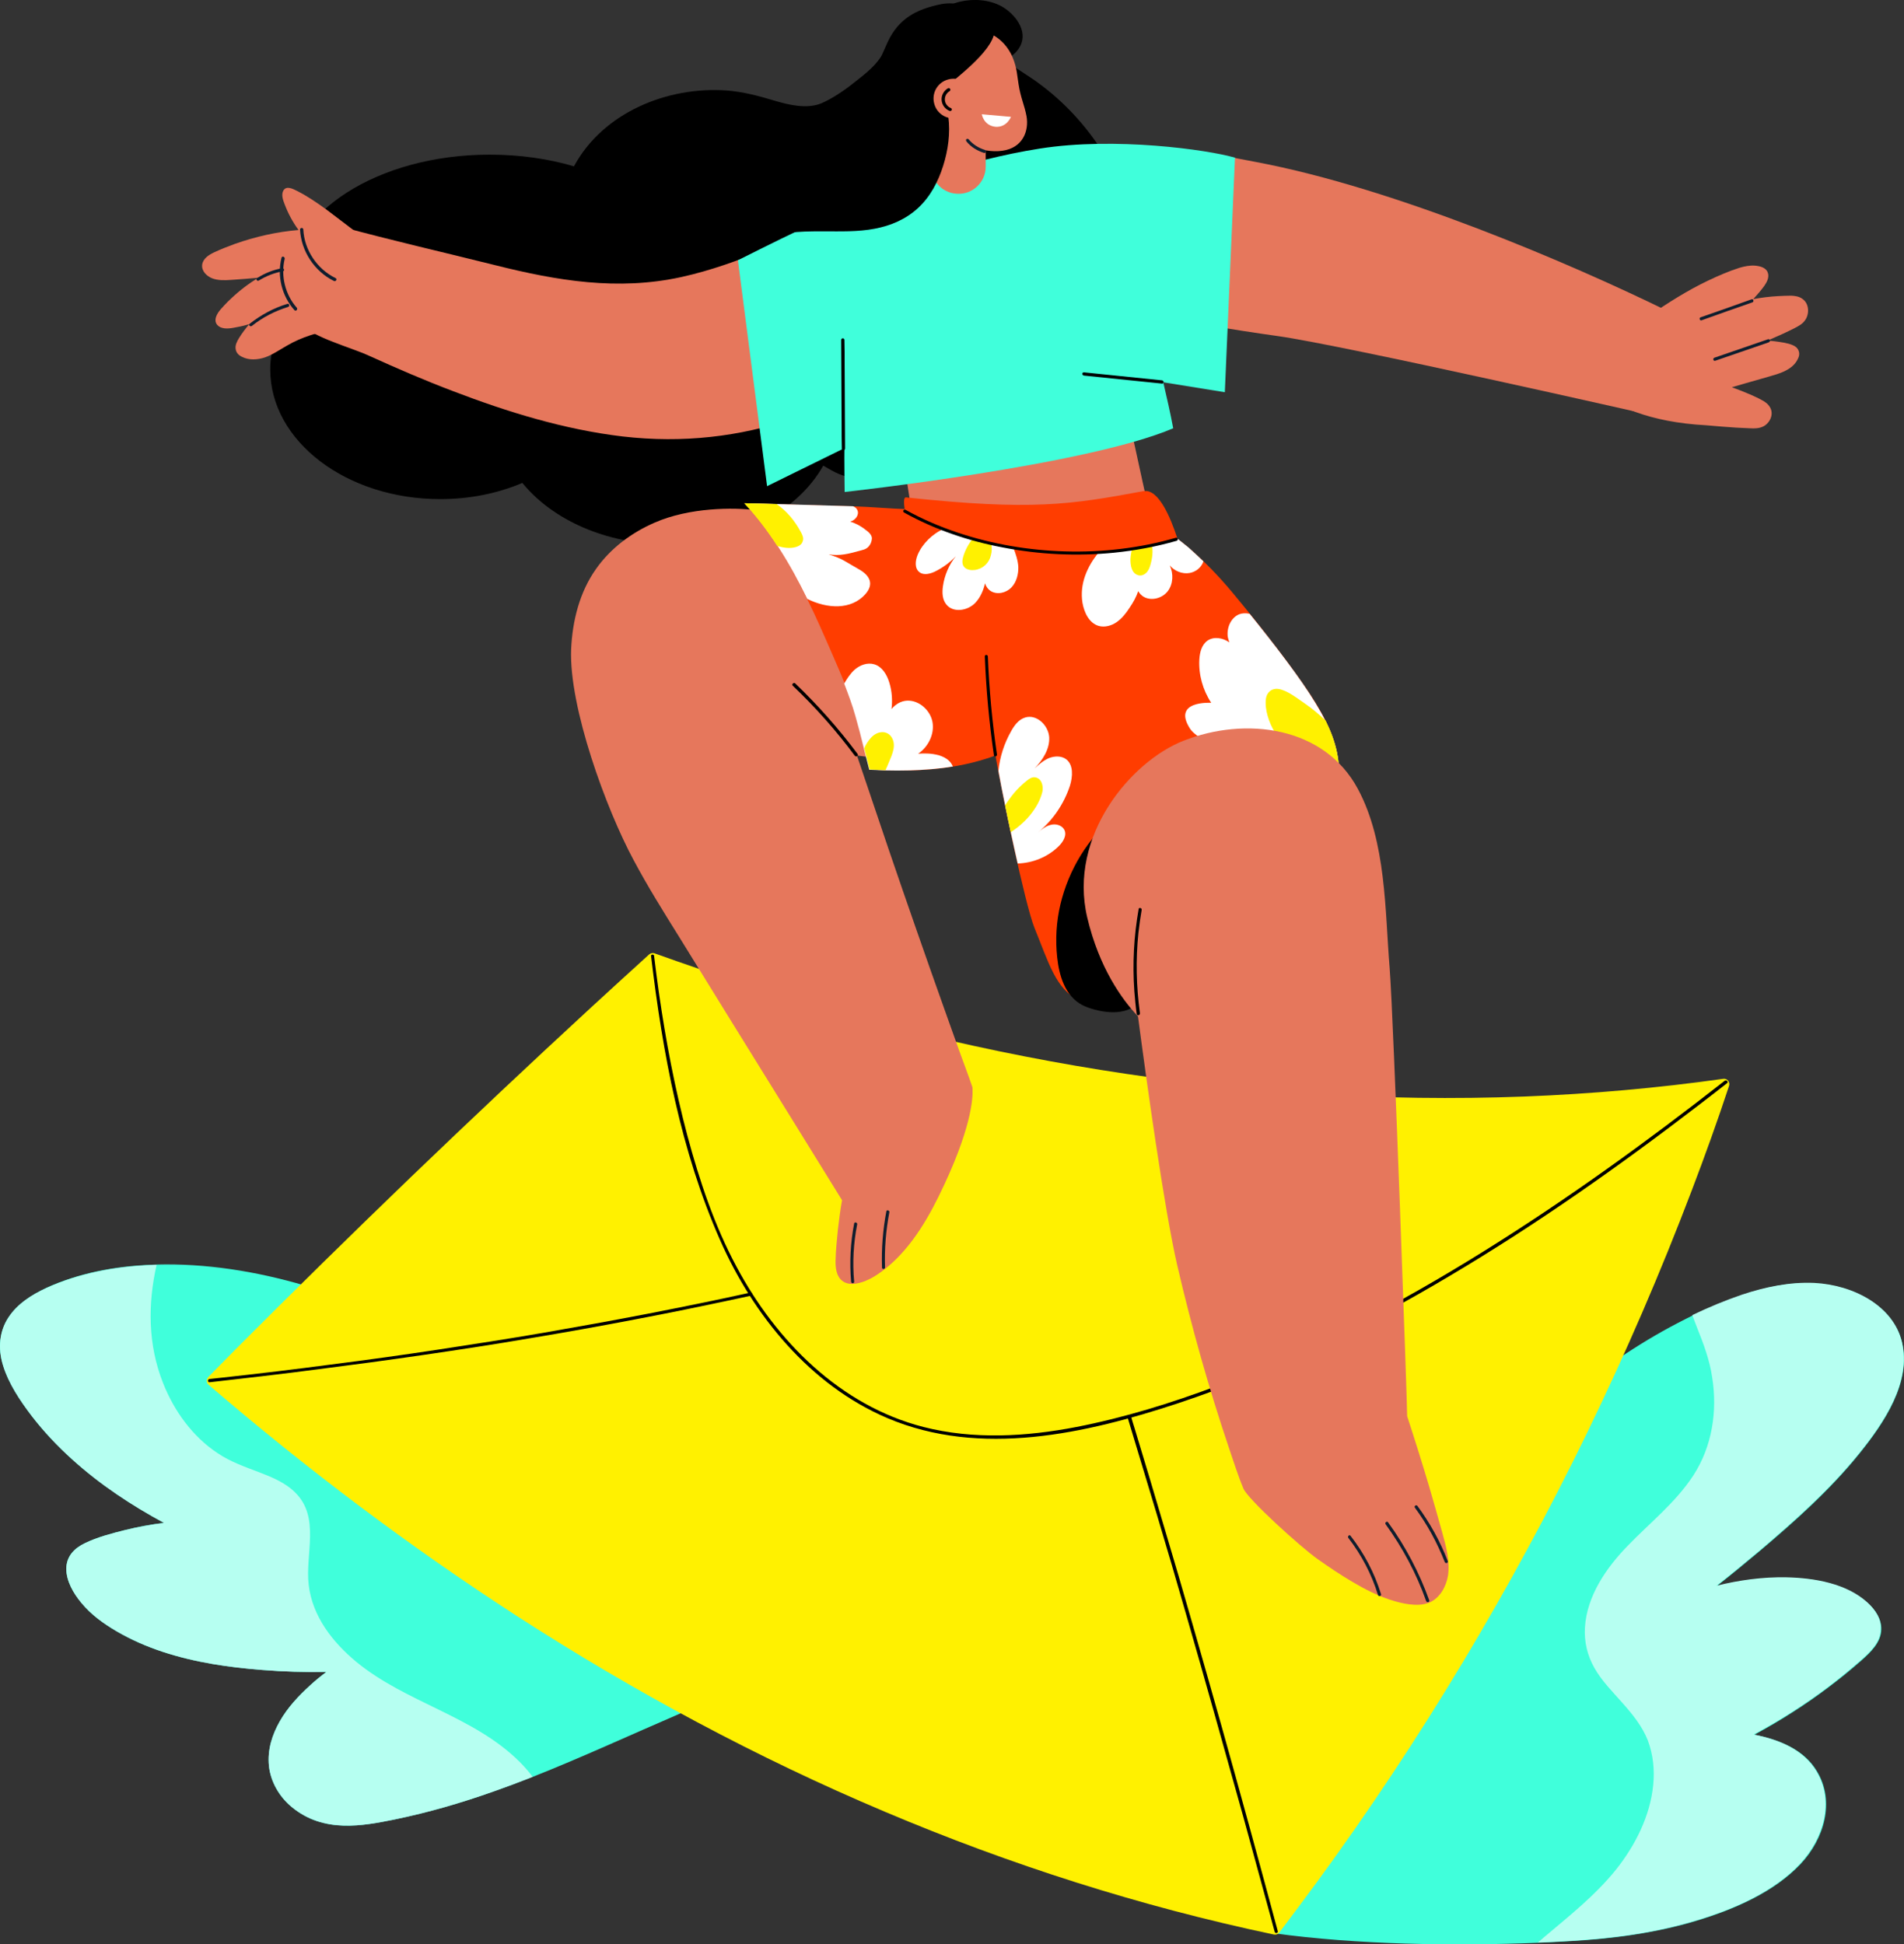 <?xml version="1.0" encoding="utf-8"?>
<!-- Generator: Adobe Illustrator 26.5.0, SVG Export Plug-In . SVG Version: 6.00 Build 0)  -->
<svg version="1.1" id="Layer_4" xmlns="http://www.w3.org/2000/svg" xmlns:xlink="http://www.w3.org/1999/xlink" x="0px" y="0px"
	 viewBox="0 0 881.4 900.2" style="enable-background:new 0 0 881.4 900.2;" xml:space="preserve">
<rect x="0" y="0" width="881.4" height="900.2" fill="#333333" stroke="none"/>
<style type="text/css">
	.st0{fill:#40FFDB;}
	.st1{fill:#B6FFF1;}
	.st2{fill:#FFF100;}
	.st3{fill:#E6775C;}
	.st4{fill:#FF3D00;}
	.st5{fill:#FFFFFF;}
	.st6{fill:#0F1E2E;}
</style>
<path class="st0" d="M414.6,750c-4.7,1.9-95.1,41.4-99.8,43.4c-22.8,9.8-45.2,20.2-68.2,29.3c-6.1,2.4-12.2,4.7-18.5,6.9
	c-14.7,5.2-29.8,9.6-45.3,12.8c-14.8,3-32.9,6.6-47.7-5.7c-5.9-4.8-9.8-11.7-10.6-19c-0.8-7.7,1.6-14.7,5-20.7
	c3.7-6.5,8.8-11.9,14.2-16.8c2.4-2.2,4.8-4.2,7.4-6.1c-9.8,0.2-19.8-0.1-29.8-0.9c-15.2-1.2-30.8-3.4-46-8.4
	c-7.3-2.4-14.6-5.5-21.5-9.6c-5.9-3.5-11.6-7.5-16.1-13c-3.7-4.5-7-10.2-7-15.8c0-6,3.9-9.7,8.6-11.9c5.8-2.8,12.3-4.5,18.7-6.1
	c5.9-1.5,11.9-2.6,17.9-3.3c-15-8.1-29.5-17.7-42.5-29.4c-6.8-6.2-13.2-12.9-18.8-20.2C9.2,648.4,4,640.7,1.4,632.2
	c-2.5-8.2-1.6-16,2.5-22.2c4.2-6.4,10.8-10.5,17.5-13.7c14.9-6.8,31.8-10.1,48.9-10.7c0.7,0,1.5-0.1,2.2-0.1
	c22.5-0.6,45.9,3,68.9,9.8c1.9,3.1,3.9,6.2,5.9,9.2c18.3,27.5,112.6,12.9,135.3,36.9C319,680.2,371.7,719.4,414.6,750z"/>
<path class="st1" d="M240.5,815.7c-21.3-21.2-52.5-27.3-75.5-46.2c-11-9.1-20.4-21.1-22.1-35.7c-1.7-14.1,5.4-31.1-6.1-42.6
	c-4.6-4.7-11-7.3-17-9.6c-6.6-2.5-13.2-4.8-19.1-8.8c-11.6-7.7-20.1-19.5-25.2-32.4c-7.1-17.9-7.1-36.7-3-54.8c-0.7,0-1.5,0-2.2,0.1
	c-17.1,0.7-34,3.9-48.9,10.7C14.6,599.5,8,603.7,3.9,610c-4.1,6.2-5,14.1-2.5,22.2c2.6,8.4,7.8,16.2,13.2,23.3
	c5.6,7.3,12,14.1,18.8,20.2c13,11.8,27.5,21.3,42.5,29.4c-6.1,0.8-12.1,1.9-17.9,3.3c-6.4,1.6-12.9,3.3-18.7,6.1
	c-4.6,2.2-8.6,5.9-8.6,11.9c0,5.6,3.2,11.3,7,15.8c4.6,5.5,10.2,9.5,16.1,13c6.9,4,14.2,7.2,21.5,9.6c15.2,5,30.7,7.2,46,8.4
	c10,0.8,19.9,1.1,29.8,0.9c-2.5,1.9-5,3.9-7.4,6.1c-5.4,4.9-10.5,10.3-14.2,16.8c-3.4,6-5.8,13-5,20.7c0.8,7.2,4.7,14.1,10.6,19
	c14.8,12.2,32.9,8.7,47.7,5.7c15.5-3.2,30.6-7.6,45.3-12.8c6.2-2.2,12.4-4.5,18.5-6.9C244.8,820.3,242.7,817.9,240.5,815.7z"/>
<path class="st0" d="M870.9,754.4c-0.1,6-4.8,10.5-9.3,14.5c-9.9,8.7-20.5,16.7-31.8,23.9c-5.7,3.7-11.6,7.1-17.7,10.4
	c11.9,2.3,23.1,7,29,16.9c8.5,14,3.4,31.3-7.6,43c-12.3,13-30.7,21-48.4,26.3c-19,5.7-38.9,8.3-58.8,9.4c-4.6,0.3-9.2,0.5-14.1,0.7
	c-38.7,1.6-84.5,0.9-122.6-4.4c-11.3-1.6,8.8-41.1-2.3-38.5c42.1-66.7,52.6-88,82.6-159.6c2.1-2.2,4.3-4.3,6.5-6.4
	c15.1-14.8,30.9-29.2,47.5-42.7c16.4-13.2,33.8-25.5,52.9-35.4c2.2-1.1,4.4-2.3,6.7-3.4c7.5-3.6,15.2-6.9,23.1-9.5
	c10.6-3.6,21.9-6,33.3-5.4c18.2,0.9,36.6,10.6,40.6,27.3c4.4,18.5-8.2,37.2-19.8,51.6c-13.4,16.6-29.7,31.2-46.4,45.3
	c-6.4,5.4-13,10.8-19.6,16c10.5-2.6,21.4-4.1,32.3-3.9c13.2,0.3,27.8,2.9,37.5,11.6C868.1,745.3,871,749.6,870.9,754.4z"/>
<path class="st1" d="M864.4,741.9c-9.6-8.7-24.2-11.3-37.5-11.6c-10.9-0.2-21.8,1.3-32.3,3.9c6.6-5.2,13.2-10.6,19.6-16
	c16.6-14.1,33-28.7,46.4-45.3c11.6-14.4,24.2-33,19.8-51.6c-4-16.7-22.4-26.4-40.6-27.3c-11.4-0.5-22.7,1.9-33.3,5.4
	c-7.9,2.7-15.6,5.9-23.1,9.5c0.7,2,1.5,3.9,2.2,5.8c3,7.5,5.8,14.9,7,23c2.5,15.6,0,32-8.7,45.4c-8.2,12.6-20.2,22-30.5,32.7
	c-9.8,10.1-18.8,23.1-19.7,37.7c-0.4,6.6,1.1,13,4.4,18.8c3.4,6,8.4,11,12.9,16.1c4.7,5.3,9.2,10.8,11.8,17.4
	c2.5,6.6,3.2,13.7,2.5,20.7c-1.4,14.3-8.3,27.9-17.1,39c-9.6,12-21.9,21.7-33.5,31.5c-0.9,0.8-1.8,1.6-2.8,2.4
	c4.8-0.2,9.5-0.4,14.1-0.7c19.9-1.1,39.9-3.7,58.8-9.4c17.8-5.3,36.2-13.3,48.4-26.3c11-11.7,16.1-29,7.6-43
	c-6-9.9-17.2-14.6-29-16.9c6-3.3,11.9-6.7,17.7-10.4c11.3-7.2,21.9-15.2,31.8-23.9c4.5-4,9.3-8.4,9.3-14.5
	C871,749.6,868.1,745.3,864.4,741.9z"/>
<g>
	<path class="st2" d="M783.1,551.3c-14.4,37.9-30.5,75.2-48.2,111.7c-17.6,36.3-36.9,71.9-57.7,106.6c-21,35-43.6,69.1-67.7,102
		c-5.7,7.8-11.5,15.5-17.3,23.2c-0.6,0.8-1.6,1.1-2.5,0.9c-61.7-13-122.1-32.3-180.2-56.9c-59.2-25-115.9-55.5-169.8-90.3
		c-50.1-32.4-97.8-68.4-143.1-107.3c-1.1-0.9-1.2-2.6-0.1-3.7c4.2-4.3,8.4-8.5,12.6-12.8c26.8-26.9,53.9-53.5,81.3-79.9
		c27.6-26.5,55.4-52.7,83.5-78.6c8.8-8.1,17.7-16.2,26.6-24.3c0.7-0.6,1.7-0.8,2.5-0.5c6.9,2.5,13.9,4.9,20.9,7.3
		c60.5,20.6,122.6,36.6,185.8,46.7c64.7,10.4,130.5,14.8,196,12.3c30.8-1.2,61.5-3.9,92-8.2c1.8-0.3,3.3,1.5,2.7,3.3
		C795,519.2,789.2,535.3,783.1,551.3z"/>
	<g>
		<path d="M301.4,442.7c5.3,44.7,13.7,90.2,32,131.6c15.4,34.9,41.7,67.1,77.4,82.3c43.1,18.3,92,7.2,134.6-6.9
			c44.1-14.6,86-35.3,125.8-59c40.3-23.9,78.7-51,115.8-79.5c4.2-3.2,8.3-6.4,12.5-9.7c0.8-0.6-0.3-1.6-1.1-1.1
			c-36,28.2-73.2,55.1-112.1,79.3c-39.1,24.3-80.1,46-123.2,62.1c-21.1,7.9-42.7,14.6-64.8,18.9c-23.3,4.5-47.7,5.9-70.8,0
			c-38.6-9.9-68.3-39.9-86.6-74.3c-10.2-19-17.1-39.8-22.7-60.6c-5.8-21.8-10-44-13.2-66.3c-0.8-5.6-1.5-11.2-2.2-16.9
			C302.8,441.8,301.3,441.7,301.4,442.7L301.4,442.7z"/>
	</g>
	<g>
		<path d="M521.9,656c4.6,15.2,9.2,30.5,13.8,45.8c4.6,15.4,9.1,30.7,13.5,46.1c4.5,15.6,8.9,31.1,13.3,46.7
			c4.4,15.6,8.7,31.2,13.1,46.8c4.3,15.7,8.6,31.4,12.9,47.2c0.5,2,1.1,4,1.6,5.9c0.3,0.9,1.7,0.5,1.4-0.4
			c-4.2-15.7-8.5-31.5-12.8-47.2c-4.3-15.6-8.6-31.3-13-46.9c-4.4-15.6-8.8-31.2-13.3-46.8c-4.4-15.4-8.9-30.8-13.5-46.2
			c-4.5-15.3-9.1-30.6-13.7-45.8c-0.6-1.9-1.2-3.8-1.7-5.7C523.1,654.7,521.6,655.1,521.9,656L521.9,656z"/>
	</g>
	<g>
		<path d="M97,640c16.7-1.9,33.4-3.8,50.1-6c16.5-2.1,32.9-4.3,49.3-6.7c16.4-2.4,32.8-4.9,49.1-7.7c16.2-2.7,32.4-5.6,48.5-8.7
			c15.9-3,31.8-6.3,47.7-9.7c2-0.4,4-0.9,6-1.3c0.9-0.2,0.5-1.7-0.4-1.4c-15.8,3.5-31.7,6.7-47.6,9.8c-16,3.1-32.1,6-48.2,8.8
			c-16.2,2.8-32.5,5.3-48.8,7.8c-16.5,2.5-33,4.8-49.6,6.9c-16.6,2.2-33.2,4.2-49.8,6c-2.1,0.2-4.2,0.5-6.4,0.7
			C96.1,638.6,96.1,640.1,97,640L97,640z"/>
	</g>
</g>
<path class="st3" d="M533.5,243.4c-0.7-1.7-27.4-125.6-27.4-125.6L407,138.6L427,269.8L533.5,243.4z"/>
<path class="st3" d="M770.7,143.4c-43-21-124.5-56.2-189.3-68.4c-6.8-1.3-13.6-2.6-20.5-3.9c-10.6,7.5-15.1,22.5-15.7,35.6
	c-0.4,9.1,0.9,18,3.8,26.6c1.9,5.7,4.7,12.4,9.1,17.1c0.2,0.1,0.4,0.2,0.6,0.3c0.2,0.1,0.4,0,0.5-0.1c10.7,1.8,21.5,3.5,32.3,5
	c31.1,4.4,172.3,36.5,172.3,36.5S773.6,144.8,770.7,143.4z"/>
<path d="M519.6,89.3c-2.4-7.5-6.2-14.5-10.5-21c-8.2-12.4-18.8-23.3-31-31.7c-1.5-1-8.8-5.8-10.3-6.8c-0.1,0-1.6,2.4-4,6.5
	c-11.1-6.5-30.1-17.1-31.6-18.1c-8.8,2.3-19.4,0.4-24.4,8.1c-3.4,5.2-8.5,8.8-13,12.4c-4,3.2-9.8,7.1-14.5,9.1
	c-6.7,2.8-15.1,0.8-21.8-1.2c-7.3-2.2-14.4-4.1-22-4.7c-27.4-2-57.3,10.1-70.8,35.1c-11.9-3.5-25.1-5.4-39-5.4
	c-51.7,0-93.6,26.9-93.6,60c0,3.4,0.5,6.6,1.3,9.8c-0.6,1-1.1,2.1-1.3,3.3c-5.1,8-8,16.9-8,26.4c0,33.1,35.2,60,78.7,60
	c13.8,0,26.7-2.7,38-7.5c13.9,17,38.6,28.4,66.9,28.4c32.5,0,60.4-15,72.4-36.4c2.5,1.4,5,3,7.6,4c13,5.4,25.4-4.7,34.2-13.3
	c9.2-9,17.1-19.4,23.4-30.6c7.1-0.7,14.1-2.3,20.8-4.7c12.4-4.5,23.9-11.6,33.3-21c4.7-4.7,8.9-9.9,12.3-15.6
	c4.1-6.7,7.3-14.1,8.7-21.9C522.8,104.7,522,96.9,519.6,89.3z"/>
<path d="M463.6,2.9c-5.7-3.1-13-3.6-19.3-2.1C439.1,2,427.8,7,430.7,14.1c0.8,1.9,2.2,3.5,3.6,4.8c1.5,1.4,3.1,2.6,4.9,3.6
	c3.6,2.1,7.7,3.7,11.7,4.9c4.3,1.2,9,1.9,13.3,0.5c3.4-1.1,6.5-3.4,8.1-6.6C476,14.1,469.7,6.3,463.6,2.9z"/>
<path class="st3" d="M450.2,504.4c0-0.5,0-0.9-0.1-1.2c-2-5.8-4.2-11.6-6.3-17.4c-2.2-6.2-4.4-12.3-6.6-18.5
	c-4.4-12.3-8.7-24.6-13-36.9c-4.3-12.3-8.5-24.5-12.7-36.8c-2.5-7.4-12.3-36.4-14.8-43.8c4,0.5,7.9,1.1,11.9,1.6
	c-5.1-19-9.7-38.1-17.7-56.3c-4.9-11.3-10.9-22.1-16.8-32.9c-3.1-5.6-6.1-11.3-10.1-16.3c-1.4-1.8-12.7-7.9-14.1-9.7
	c-10.3-1.3-30.8-1.3-46.9,5.8c-10.6,4.6-20.3,11.8-27,21.3c-7.7,10.8-11,24.1-11.6,37.2c-1.1,27,16.3,74.3,28.9,97.7
	c6.5,12.2,13.8,23.9,21.1,35.6c8.1,13.2,16.3,26.3,24.4,39.5c16.3,26.3,50.3,81.2,51,82.4c-0.8,4.5-1.4,9-1.9,13.5
	c-0.5,4.9-1,9.8-1.1,14.6c-0.3,13.8,10.4,12.1,18.9,6.6c13.1-8.5,22.1-22.8,28.8-36.4C449.8,522.9,450.4,508.4,450.2,504.4z"/>
<path class="st4" d="M609,325.4c-8.8-14.3-26.1-36.2-38.6-51.2c-6.2-7.4-12.9-14.4-20.3-20.7c-1.6-1.4-3.3-2.7-5-4
	c-3.3-10.2-8.9-23.4-15.8-22.1c-33.9,6.3-51.7,9.1-109.9,2.9c-1.2-0.1-1,2.9-0.6,5.4c-4.9-0.1-17.3-1.1-22.2-1.2
	c-17.3-0.5-34.7-1-52-1.5c5.8,6.3,11,13.1,15.7,20.3c5,7.7,9.4,15.8,13.4,24.1c4.1,8.3,7.8,16.8,11.5,25.3c4.1,9.4,8.2,18.8,11,28.8
	c1.4,5.1,2.7,10.3,4,15.4c0.8,3.1,1.6,6.3,2.4,9.4c6.2,0.3,12.4,0.5,18.6,0.4c9.9-0.2,19.8-1.3,29.3-3.7c3.5-0.9,6.9-1.9,10.3-3.2
	c3,17.4,13.7,68.8,18,79.6c6.7,16.5,10,28.6,20.5,33.6c38.2,18,45.6-29,62.3-34.7c8.8-3,16.9-8.1,23.3-14.8
	c7-7.4,29.3-28.7,32.2-38.4C623.1,355,618.7,341.2,609,325.4z"/>
<path d="M524.6,394.6c-1.8-5.9-4.3-11.6-7.3-17c-0.1-0.2-0.5-0.3-0.8-0.1c-6.4,5.2-11.9,11.5-16.2,18.5c-4.3,7-7.5,14.7-9.4,22.7
	c-1.9,8-2.4,16.4-1.5,24.6c0.9,8.4,3.6,17.9,11.7,22.1c3.6,1.9,16.8,6.1,24,0.4c2.8-2.2,3.2-27.6,3.7-38.6
	C529.3,416.2,527.9,405.1,524.6,394.6z"/>
<path class="st5" d="M480.4,385.5c1.8-1.5,3.8-3.1,6.1-3.6c2.3-0.6,5.1,0.2,6.2,2.3c1.3,2.6-0.6,5.7-2.7,7.7
	c-5,4.9-11.9,7.7-18.9,7.9c-1.1-4.7-2.1-9.6-3.2-14.5c-0.9-4.2-1.8-8.4-2.6-12.4c-1.2-5.8-2.3-11.3-3.1-15.9v0
	c0.6-6.5,2.7-12.9,5.9-18.5c1.5-2.7,3.5-5.4,6.5-6.3c5.3-1.6,10.7,3.6,11.1,9.1c0.3,5.5-3,10.6-6.8,14.5c2-1.8,4.1-3.7,6.7-4.8
	c2.6-1,5.7-1.1,7.9,0.5c3.5,2.6,3.1,8.1,1.8,12.3C492.5,372.3,487.3,379.9,480.4,385.5z"/>
<path class="st2" d="M479.2,359.9c-1.5-0.2-2.7,0.6-3.8,1.5c-1.1,0.9-2.2,1.8-3.2,2.8c-2.1,2-3.9,4.3-5.6,6.7
	c-0.5,0.7-0.9,1.3-1.3,2c0.8,4,1.7,8.2,2.6,12.4c4.5-2.9,8.5-6.7,11.4-11.3c1.5-2.3,2.7-5,3.3-7.7
	C483,363.8,482.2,360.4,479.2,359.9z"/>
<path class="st5" d="M557.1,259.9c-0.9,2.8-3.5,4.9-6.4,5.4c-3.4,0.6-7-0.9-9.2-3.5c1.8,3.8,1.6,8.6-0.9,11.9
	c-2.5,3.3-7.6,4.7-11.2,2.6c-1-0.6-1.9-1.5-2.5-2.6c-0.9,2.7-2.4,5.4-4,7.7c-1.6,2.5-3.5,4.9-5.9,6.6c-2.4,1.7-5.6,2.6-8.4,1.8
	c-4.4-1.3-6.7-6.1-7.5-10.7c-1.4-8.6,2.1-16.9,7.7-23.5l15.4-1.7l9.1-1.9l11.9-2.5c0.9,0.7,4.1,3.3,5,4
	C552.5,255.6,554.8,257.7,557.1,259.9z"/>
<path class="st2" d="M533.2,252l-9.1,1.9c-0.4,1.6-0.7,3.3-0.8,5.1c0,2.7,0.5,6.4,3.5,7.3c1.3,0.4,2.6,0,3.6-0.9
	c1.1-0.9,1.7-2.3,2.1-3.7C533.4,258.7,533.9,255.2,533.2,252z"/>
<path class="st5" d="M383.6,256.7c6.6,2,7.4,3.2,14.2,7c4.7,2.7,7,6.6,2.8,11.4c-6.6,7.4-17.6,6.8-26.9,2.2c-4-8.2-8.4-16.3-13.4-24
	c-0.1-0.2-0.2-0.3-0.3-0.5c-4.6-7-9.6-13.7-15.3-19.8c5,0.1,10,0.3,15,0.4c11.7,0.3,23.5,0.7,35.2,1c0.9,0.4,1.6,0.9,2,1.8
	c1,2.1-0.9,4.7-3.3,5.3c-0.1,0-0.1,0-0.1,0c3,0.9,5.7,2.5,8.1,4.5c1.1,0.9,2.2,2.2,2,3.6c-0.3,2.7-2,4.4-3.8,4.9
	C392.1,256.7,388.9,257.4,383.6,256.7z"/>
<path class="st2" d="M370.6,246.1c-2.7-5-6.4-9.5-11.1-12.7c-5-0.1-10-0.3-15-0.4c5.7,6.1,10.8,12.8,15.3,19.8
	c2.8,0.8,5.8,1.3,8.6,0.5c1.4-0.4,2.8-1.2,3.2-2.7C372.2,249.1,371.4,247.5,370.6,246.1z"/>
<path class="st5" d="M441.1,354.9c-6.6,1.1-13.3,1.6-20,1.8c-3.8,0.1-7.6,0.1-11.4,0c-2.4-0.1-4.9-0.2-7.3-0.3
	c-0.8-3.1-1.6-6.3-2.4-9.4c0-0.2-0.1-0.3-0.1-0.5c-1.2-5-2.5-10-3.9-14.9c-1.4-5.1-3.3-10.1-5.2-15.1v0c1.3-2.3,2.8-4.6,4.8-6.4
	c2.5-2.2,6-3.5,9.2-2.5c3.6,1.1,5.8,4.8,6.9,8.5c1.2,3.9,1.5,8.1,1,12.2c1.8-2.2,4.4-3.8,7.3-3.9c5.6-0.2,10.8,4.6,11.7,10.1
	c0.9,5.6-2.1,11.4-6.7,14.5C425.1,349,438.1,347.4,441.1,354.9z"/>
<path class="st2" d="M412.7,341.3c-1-1.6-2.7-2.4-4.5-2.3c-2.1,0.1-3.9,1.3-5.2,2.8c-1.2,1.4-2.2,2.9-2.9,4.6c0,0.2,0.1,0.3,0.1,0.5
	c0.8,3.1,1.6,6.3,2.4,9.4c2.4,0.1,4.9,0.2,7.3,0.3c0.6-1.2,1.1-2.5,1.6-3.7C413,349.3,415.1,345,412.7,341.3z"/>
<path class="st5" d="M468.2,272c-2.4,2.5-6.5,3.5-9.5,1.7c-1.3-0.8-2.3-2.2-2.7-3.6c-0.8,3.3-2.1,6.4-4.4,8.9
	c-3.5,3.8-10.3,4.9-13.5,0.9c-1.9-2.3-2-5.5-1.6-8.4c0.7-5.1,2.8-10,6-14c-2.7,2.9-6,5.3-9.6,7.1c-2.3,1.1-5.3,1.9-7.3,0.3
	c-2.3-1.8-1.9-5.3-0.8-8c2.1-5.1,7-9.9,12.1-12c4.4,2,8.9,3.4,13.5,4.6c1,0.3,2,0.5,3.1,0.8c1.8,0.4,3.6,1,5.5,1.5
	c3.3,0.9,6.7,1.7,10.1,1.8c1.1,2.8,2.1,5.8,2.3,8.8C471.5,265.8,470.6,269.5,468.2,272z"/>
<path class="st2" d="M458.9,251.7c-1.9-0.5-3.7-1.1-5.5-1.5c-1-0.2-2-0.5-3.1-0.8c-2,2.5-3.5,5.3-4.4,8.3c-0.5,1.7-0.7,3.7,0.6,5
	c1.2,1.2,3.2,1.4,4.8,1.2c3.7-0.5,6.6-3.2,7.4-6.8C459.2,255.4,459.2,253.5,458.9,251.7z"/>
<path class="st3" d="M439.8,145.3c-0.2-0.6-0.3-1.2-0.5-1.9c4.3-8.6,6.9-18.2,5.5-27.8c-1.4-9.7-7.3-19.1-16.4-23.4
	c-11.8-5.6-24.8,0.2-35.6,5.4c-24.4,11.7-50.3,24.7-77.5,30.7c-29.4,6.4-57.3,1.7-86-5.5c-24.8-6.2-47.3-11.3-72-18
	c-2.8-0.8-5.6-1.5-8.4-2.4c-11.5-3.5,19.2,8.9,8.6,16.2c-4.3,3-7.4,7.3-8.3,12.5c-0.6,3.3-0.3,6.7,0.6,9.9
	c2.2,4.6-14.2,5.2-10.5,9.1c6.1,6.3,23,10.7,31.5,14.6c12.8,5.8,25.7,11.4,38.9,16.4c25.3,9.7,51.6,17.8,78.6,21
	C344,208.5,394,189.7,436,153.5C437.2,150.7,438.5,148,439.8,145.3z"/>
<path class="st0" d="M390.9,207.5c-0.1,3.1,0.1,20.3,0.1,20.3s111.9-12.3,152.1-29.5c-1.3-7.1-3-14.4-4.6-21.3l28.5,4.6L571.7,73
	c-12.7-3.7-55.6-9.7-90.4-4.2c-17.1,2.7-33.8,7-50.2,12.5c-16.8,5.6-33.2,12.4-49.3,19.7c-13.6,6.2-26.9,12.8-40.2,19.5l13.5,104.6
	L390.9,207.5z"/>
<path class="st3" d="M456.3,60.2l0,17c0,7.2-6.1,13-13.4,12.5h0c-7.3-0.4-12.7-6.9-11.7-14.2l3-23.9L456.3,60.2z"/>
<path class="st3" d="M834.4,138.4c-1.6-1.2-3.5-1.4-5.2-1.5c-2,0-4,0.1-6,0.2c-3.9,0.2-7.8,0.7-11.6,1.4c0,0,0-0.1,0.1-0.1
	c1.7-1.9,3.5-3.9,5-6c1.2-1.7,2.5-4.1,1.6-6.3c-0.9-2.3-3.7-2.9-5.8-3.1c-2.5-0.2-4.9,0.3-7.3,1c-2.5,0.8-4.9,1.7-7.3,2.7
	c-4.8,2-9.6,4.3-14.2,6.8c-9.3,5.1-18.1,11.1-26.8,17.2c-5.2,3.6-10.4,7.3-15.7,10.9c-4.2-1.8-6.8-2.9-6.8-2.9l-7.7,7.8
	c0,0,10.4,27.6,63.1,30.4c0.4,0,0.9,0.1,1.2,0.1c4.2,0.4,8.5,0.7,12.8,1c2.1,0.1,4.2,0.2,6.4,0.3c1.9,0.1,3.9,0.1,5.7-0.7
	c3.1-1.3,5.4-5.4,3.6-8.8c-0.9-1.7-2.4-2.8-4-3.6c-1.8-1-3.6-1.8-5.4-2.6c-2.8-1.2-5.6-2.3-8.4-3.3c2.1-0.6,4.1-1.2,6.2-1.8
	c3.5-1,7-2,10.5-3c2.7-0.8,5.5-1.5,8-2.8c2.3-1.1,4.5-2.8,5.7-5.2c0.7-1.3,1.1-2.7,0.5-4.1c-0.4-1.2-1.4-2-2.5-2.5
	c-1.3-0.6-2.6-0.9-4-1.2c-1.6-0.3-3.2-0.5-4.7-0.7c-1.1-0.1-2.2-0.2-3.2-0.3c2.3-1,4.6-2,6.8-3c1.9-0.9,3.9-1.8,5.8-2.8
	c1.7-0.9,3.5-1.8,4.7-3.5C837.6,145.7,837.7,140.7,834.4,138.4z"/>
<path class="st3" d="M184.2,129.3c0-4.3-1.4-8.9-4.5-12c-1-1-2.3-1.8-3.7-2.3c-8.8-5.3-16.6-11.8-24.8-17.9
	c-4.4-3.2-8.9-6.3-13.7-8.7c-1.8-0.9-4.9-2.6-6.3-0.2c-1.1,1.9-0.2,4.4,0.5,6.2c1.6,4.3,3.8,8.4,6.5,12.1c-10,0.8-20,3.1-29.4,6.4
	c-3.3,1.2-6.6,2.5-9.8,4c-2.3,1.1-5,2.8-5.4,5.6c-0.4,3,2.1,5.4,4.7,6.4c2.7,1,5.7,0.9,8.6,0.7c4.3-0.3,8.5-0.6,12.7-1
	c-4.5,2.7-8.8,6-12.6,9.6c-1.1,1-2.2,2.1-3.2,3.2c-1,1.1-2.1,2.2-2.9,3.5c-0.7,1.1-1.3,2.5-1.1,3.9c0.2,1.2,1.1,2.2,2.2,2.7
	c2.4,1.1,5.5,0.4,8-0.1c1.8-0.3,3.6-0.8,5.4-1.3c-1.7,2-3.4,4.2-4.8,6.5c-0.9,1.5-1.8,3.2-1.5,5c0.2,1.7,1.4,2.9,2.9,3.6
	c3.3,1.7,7.2,1.4,10.6,0.3c3.7-1.3,6.9-3.6,10.3-5.5c6.8-4,14.5-6.2,22.2-7.6c8.2-1.5,16.5-2.5,24.7-3.7c1.1-0.2,2.1-0.3,3.2-0.5
	c0.3,0,0.5-0.3,0.5-0.6C182.3,141.6,184.2,135.4,184.2,129.3z"/>
<path class="st3" d="M422.8,28.9c0.1-1,0.4-2,0.7-3c4.1-11.5,19.6-14.5,30.4-11.9c7.3,1.7,12.4,6.5,15,12.9c1.9,4.6,2,8.6,2.6,12
	c1,6.5,2.7,9.6,3.7,14.9c1.2,6.8-1.7,14.7-11.2,16c-9.7,1.4-21-4.2-27.8-10c-8.2-7-12.8-15.2-13.6-25.6
	C422.5,32.5,422.5,30.7,422.8,28.9z"/>
<path d="M439,54c-0.5-3.8-1.4-7.5-2.9-11c-0.6-1.4-1.4-3.2-3.3-2.7c-0.8,0.2-1.5,0.8-2,1.4c-0.7,0.7-1.3,1.5-2,2.2
	c-5.3,5.7-11,11-17.2,15.8c-6.2,4.8-12.9,8.9-19.7,12.7c-6.7,3.8-13.5,7.6-19,13c-2.6,2.6-4.9,5.5-6.7,8.8c0,0.1,0,0.3-0.1,0.4
	c-0.7,4.4-1.3,8.8-1.6,13.3c5.5-0.8,11.1-0.8,16.6-0.8c7.9,0,16,0.3,23.8-1.2c7.5-1.4,14.5-4.4,20.1-9.6c5.7-5.3,9.3-12.2,11.6-19.5
	C438.9,69.5,440,61.7,439,54z"/>
<g>
	<path d="M367,317.5c10.5,10,20.1,20.8,28.7,32.4c0.6,0.8,1.9,0,1.3-0.8c-8.7-11.7-18.4-22.6-28.9-32.7
		C367.4,315.8,366.3,316.9,367,317.5L367,317.5z"/>
</g>
<g>
	<path d="M455.9,304c0.6,15.3,2,30.6,4.2,45.7c0.1,1,1.6,0.5,1.4-0.4c-2.2-15-3.6-30.2-4.2-45.3C457.3,303,455.8,303,455.9,304
		L455.9,304z"/>
</g>
<g>
	<path d="M418.5,237.3c14.2,7.9,29.8,13.2,45.8,16.2c16.9,3.3,34.4,4.1,51.5,2.4c9.8-1,19.5-2.8,28.9-5.5c0.9-0.3,0.5-1.7-0.4-1.4
		c-16.6,4.8-34,6.8-51.3,6.3c-16.8-0.5-33.5-3.3-49.4-8.6c-8.4-2.8-16.6-6.3-24.3-10.6C418.4,235.5,417.7,236.8,418.5,237.3
		L418.5,237.3z"/>
</g>
<g>
	<path class="st6" d="M130.3,119.4c-2.1,8.5,0.2,17.7,6,24.2c0.6,0.7,1.7-0.3,1.1-1.1c-5.4-6.1-7.5-14.8-5.6-22.7
		C131.9,118.8,130.5,118.4,130.3,119.4L130.3,119.4z"/>
</g>
<g>
	<path class="st6" d="M138.9,106.3c0.5,10,6.7,19.4,15.7,23.8c0.9,0.4,1.6-0.9,0.8-1.3c-8.6-4.2-14.5-13-15-22.5
		C140.4,105.3,138.9,105.3,138.9,106.3L138.9,106.3z"/>
</g>
<g>
	<path d="M389.4,157.4c0.1,13.1,0.1,26.1,0.2,39.2c0,3.7,0,7.4,0.1,11.1c0,1,1.5,1,1.5,0c-0.1-13.1-0.1-26.1-0.2-39.2
		c0-3.7,0-7.4-0.1-11.1C390.9,156.4,389.4,156.4,389.4,157.4L389.4,157.4z"/>
</g>
<g>
	<path d="M501.8,173.9c12,1.2,24.1,2.5,36.1,3.7c1,0.1,1-1.4,0-1.5c-12-1.2-24.1-2.5-36.1-3.7C500.8,172.3,500.8,173.8,501.8,173.9
		L501.8,173.9z"/>
</g>
<g>
	<path class="st6" d="M447.4,65.5c2.1,2.6,5,4.3,8.1,5.3c0.9,0.3,1.3-1.2,0.4-1.4c-2.9-0.9-5.5-2.5-7.5-4.9c-0.3-0.3-0.8-0.3-1.1,0
		C447.1,64.7,447.2,65.2,447.4,65.5L447.4,65.5z"/>
</g>
<path d="M460.4,14.4c0.3-4.4-8.9-9.2-14.4-11.6c-3.2-1.4-6.8-1.5-10.2-0.9c-11.9,2.4-19.9,6.9-24.9,17.6c-8.9,19.4-10.2,26.7-8.6,30
	c1.7,3.2,23.1,2.3,33.8-7.6C440.7,37.4,459.7,24.1,460.4,14.4z"/>
<path class="st3" d="M450.2,43.2c1.4,4.9-1.5,10-6.4,11.3s-10-1.5-11.3-6.4c-1.4-4.9,1.5-10,6.4-11.3
	C443.8,35.4,448.9,38.3,450.2,43.2z"/>
<path class="st5" d="M454.5,52.9l13.5,1.2c0,0-1.9,5-7.2,4.6C455.3,58.1,454.5,52.9,454.5,52.9z"/>
<g>
	<path class="st6" d="M119.8,129.9c3.4-2.1,7.2-3.6,11.2-4.3c0.9-0.2,0.5-1.6-0.4-1.4c-4.1,0.7-8,2.3-11.5,4.5
		C118.2,129.1,119,130.4,119.8,129.9L119.8,129.9z"/>
</g>
<g>
	<path class="st6" d="M116.6,150.9c5-4,10.7-6.9,16.8-8.8c0.9-0.3,0.5-1.7-0.4-1.4c-6.3,1.9-12.2,5.1-17.4,9.2
		C114.8,150.4,115.9,151.5,116.6,150.9L116.6,150.9z"/>
</g>
<g>
	<path class="st6" d="M794.1,167c8.2-2.8,16.5-5.7,24.7-8.5c0.9-0.3,0.5-1.8-0.4-1.4c-8.2,2.8-16.5,5.7-24.7,8.5
		C792.7,165.9,793.1,167.4,794.1,167L794.1,167z"/>
</g>
<g>
	<path class="st6" d="M787.7,148.3c7.8-2.8,15.7-5.6,23.5-8.3c0.9-0.3,0.5-1.8-0.4-1.4c-7.8,2.8-15.7,5.6-23.5,8.3
		C786.4,147.1,786.8,148.6,787.7,148.3L787.7,148.3z"/>
</g>
<g>
	<path d="M438.8,40.9c-1.9,1.1-3.1,3.3-2.9,5.5c0.2,2.3,1.7,4.2,3.8,5c0.4,0.1,0.8-0.2,0.9-0.5c0.1-0.4-0.1-0.8-0.5-0.9
		c-1.5-0.6-2.6-2.1-2.7-3.7c-0.1-1.7,0.8-3.3,2.2-4.1C440.4,41.7,439.7,40.4,438.8,40.9L438.8,40.9z"/>
</g>
<g>
	<path class="st6" d="M395.4,593.4c-0.8-8.9-0.3-17.8,1.4-26.5c0.2-0.9-1.3-1.3-1.4-0.4c-1.7,8.9-2.2,17.9-1.4,26.9
		C394,594.4,395.5,594.4,395.4,593.4L395.4,593.4z"/>
</g>
<g>
	<path class="st6" d="M409.7,586.8c-0.3-8.5,0.4-17.1,2-25.5c0.2-0.9-1.3-1.3-1.4-0.4c-1.6,8.5-2.3,17.2-2,25.9
		C408.2,587.8,409.7,587.8,409.7,586.8L409.7,586.8z"/>
</g>
<path class="st5" d="M619.5,364.3c-0.2,1.2-0.3,2.4-0.6,3.7c-27.2-9.3-62.8-22.6-68-30.6c-8.5-13.2,9.8-12,9.8-12
	c-3.9-5.9-5.9-13.1-5.5-20.1c0.2-3.3,1.1-6.8,3.8-8.7c2.9-2,7-1.3,9.9,0.7c0,0,0.1,0.1,0.2,0.1c-0.3-0.8-0.5-1.5-0.7-2.3
	c-0.7-4.2,1.3-9.1,5.3-10.7c1.3-0.5,3-0.6,4.8-0.2c11.1,13.7,23.5,29.8,30.4,41.2c1.7,2.8,3.3,5.6,4.7,8.4
	C618.5,343.5,620.9,353,619.5,364.3z"/>
<path class="st2" d="M613.7,333.7c-3-2.9-6.2-5.6-9.7-8c-3.4-2.3-8.1-6.1-12.2-6.7c-3.2-0.4-5.4,1.6-5.8,4.6
	c-0.3,2.6,0.1,5.3,0.8,7.8c1.5,5.4,4.6,10.2,8.3,14.3c6.8,7.8,15.4,13.5,24.4,18.5C620.9,353,618.5,343.5,613.7,333.7z"/>
<path class="st3" d="M667.6,709.4c-2-7.1-4-14.3-6.1-21.4c-3.2-10.8-6.6-21.6-10.1-32.3c0.1-3.8-6.3-185.2-8.1-207.4
	c-2.2-26.6-1.5-58.4-14.7-83c-15.5-29-52-33.7-80.8-22.3c-24.2,9.5-53.4,44-44.5,81.8c5.5,23.3,16.1,38,23.5,45.8
	C530.9,501.8,539,560,545,586c6.6,28.4,14.5,56.5,23.8,84.1c2.2,6.4,4.2,12.9,6.8,19.1c1.9,4.8,26.1,26.8,34.4,32.7
	c5.2,3.7,10.6,7.3,16.2,10.6c5.4,3.2,11.1,6.1,17,8.1c3,1,6,1.8,9.1,2.2c3.1,0.4,6.4,0.4,9.4-0.8c4.8-2.1,7.7-7.2,8.6-12.4
	C671.3,722.8,669.4,715.9,667.6,709.4z"/>
<g>
	<path d="M527.7,469.1c-1.7-12.3-2-24.8-0.7-37.2c0.4-3.6,0.9-7.1,1.5-10.6c0.2-0.9-1.3-1.3-1.4-0.4c-2.2,12.5-2.9,25.2-2,37.9
		c0.3,3.6,0.6,7.1,1.1,10.7C526.4,470.5,527.8,470.1,527.7,469.1L527.7,469.1z"/>
</g>
<g>
	<path class="st6" d="M624.2,712.1c6.1,7.9,10.8,16.9,13.7,26.4c0.3,0.9,1.7,0.5,1.4-0.4c-3-9.8-7.8-18.9-14.1-27
		C624.7,710.3,623.6,711.4,624.2,712.1L624.2,712.1z"/>
</g>
<g>
	<path class="st6" d="M641.4,705.7c7.9,10.9,14.3,22.9,18.8,35.6c0.3,0.9,1.8,0.5,1.4-0.4c-4.6-12.8-11-25-19-36
		C642.2,704.1,640.9,704.9,641.4,705.7L641.4,705.7z"/>
</g>
<g>
	<path class="st6" d="M655,698.1c5.7,7.7,10.3,16.2,13.8,25.1c0.3,0.9,1.8,0.5,1.4-0.4c-3.5-9.1-8.2-17.6-14-25.5
		C655.7,696.5,654.4,697.3,655,698.1L655,698.1z"/>
</g>
</svg>
